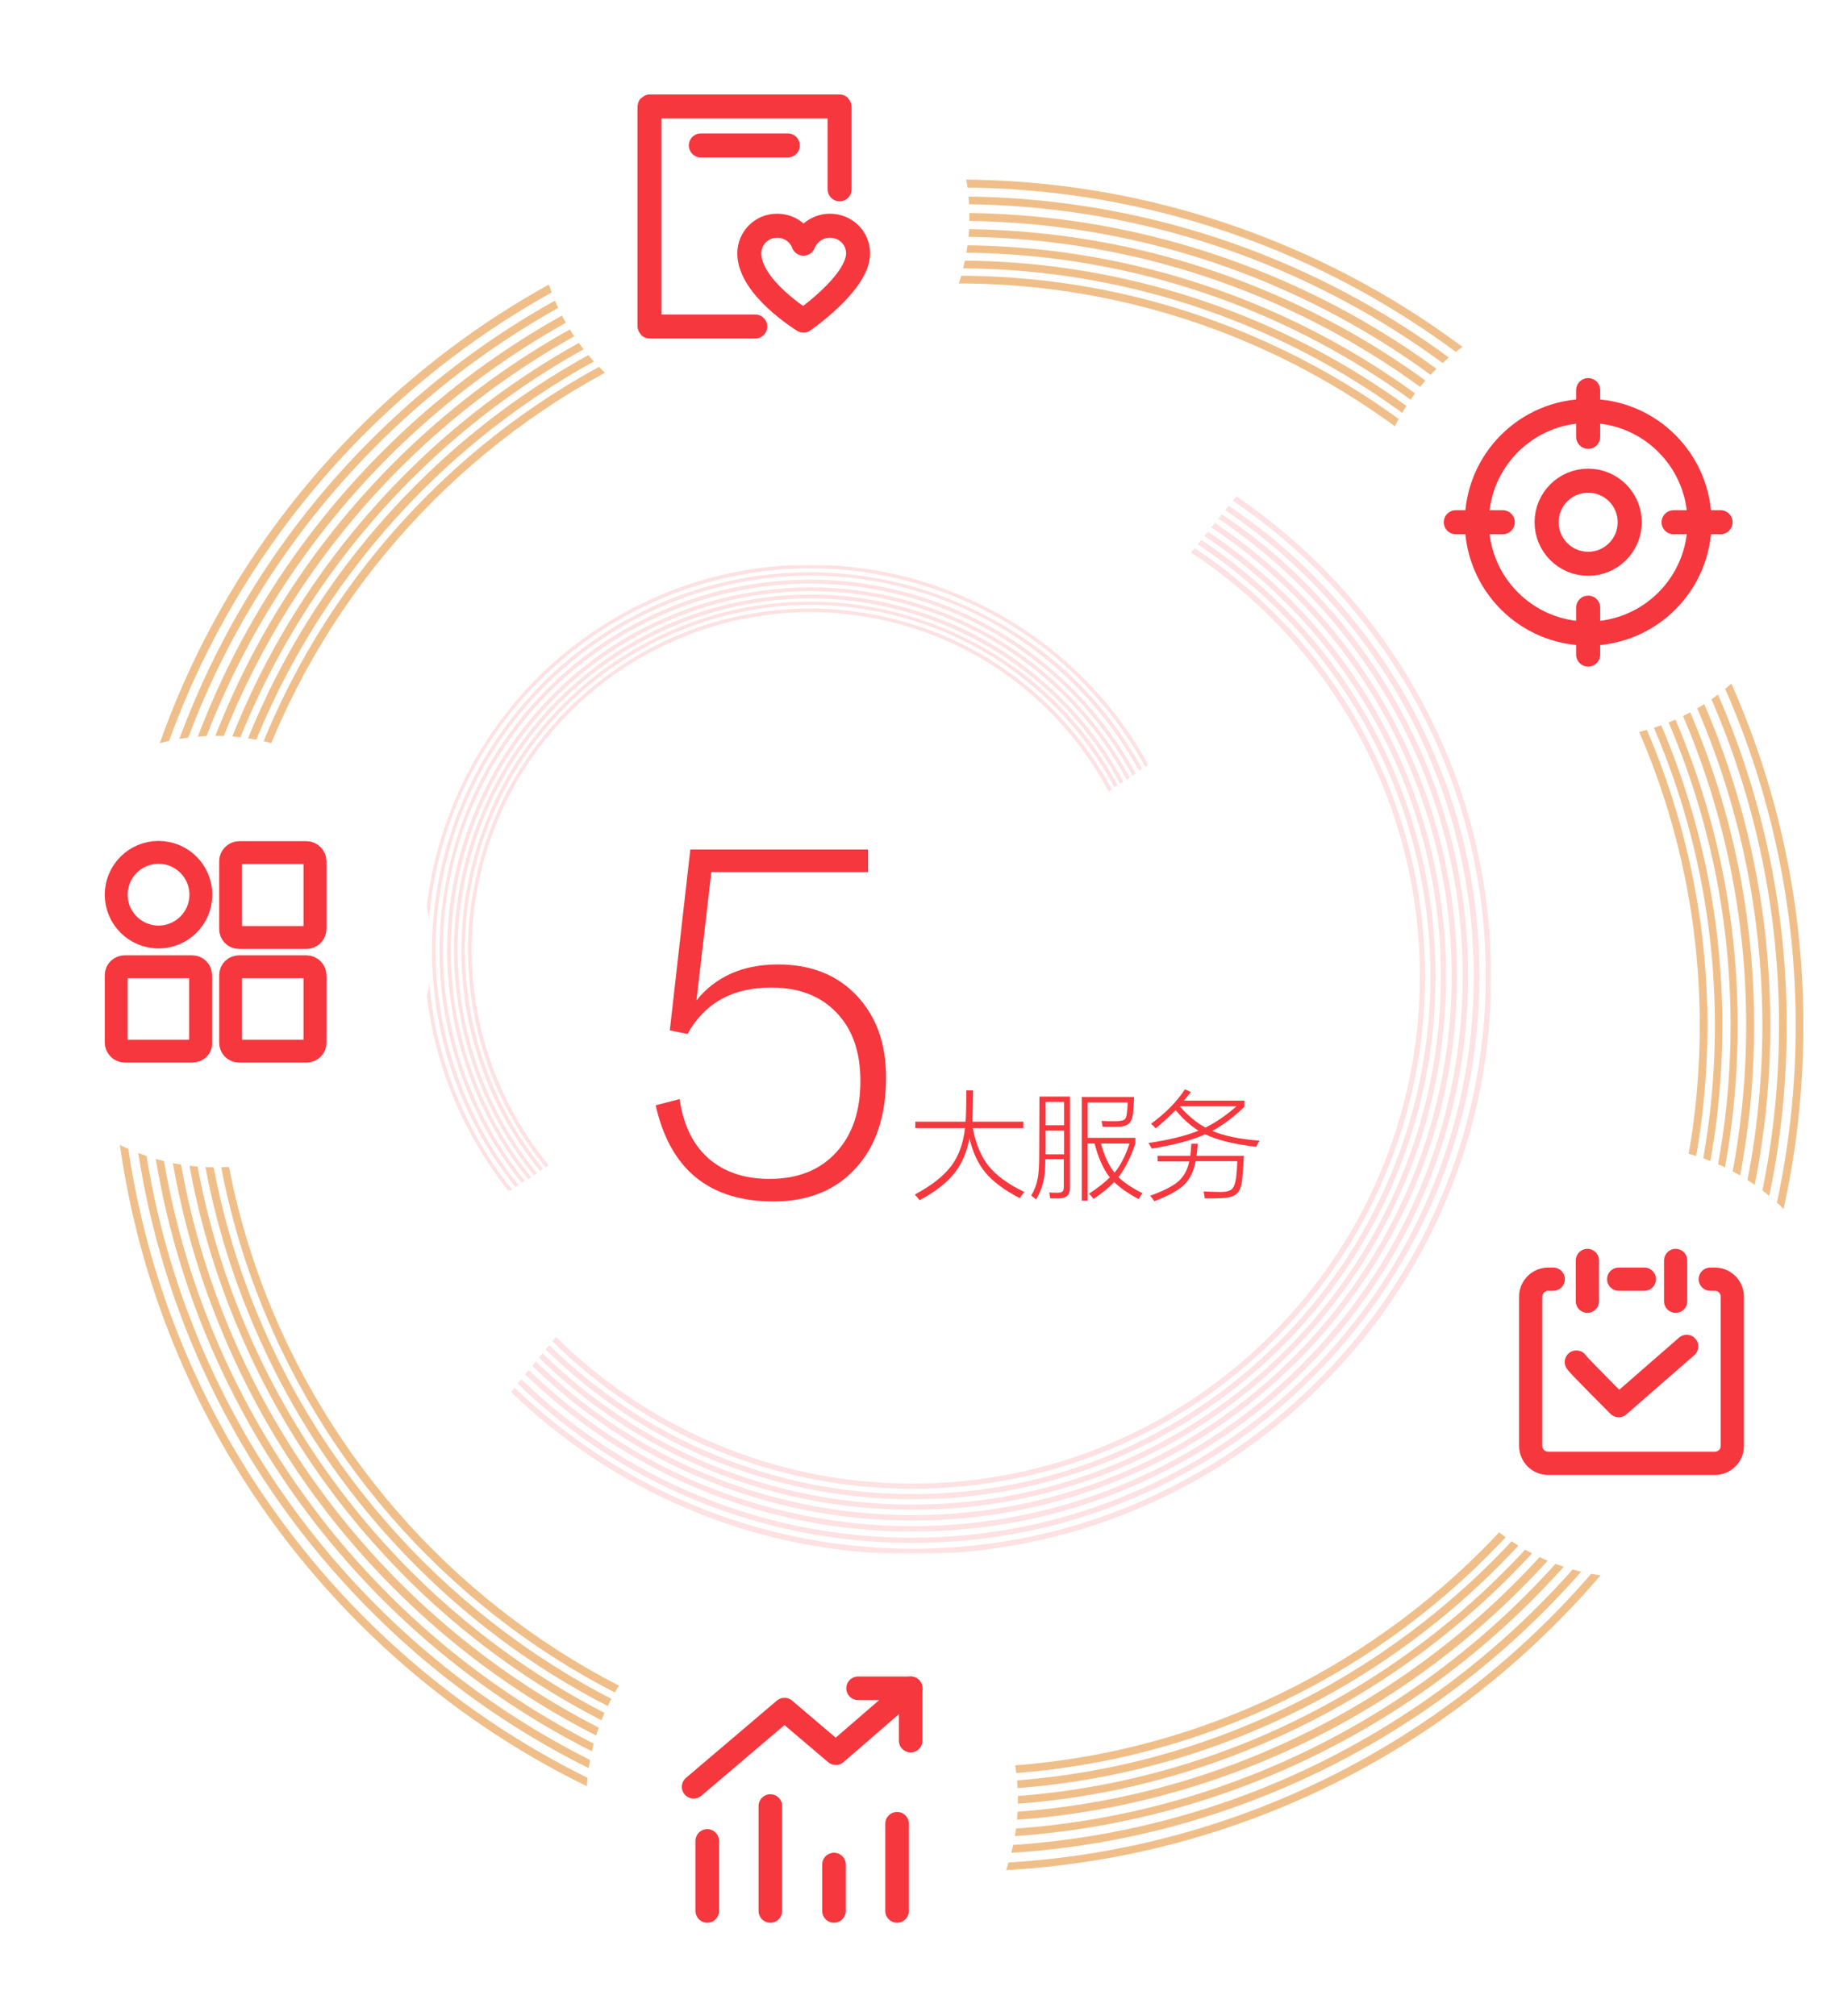 <?xml version="1.0" encoding="utf-8"?>
<!-- Generator: Adobe Illustrator 26.3.1, SVG Export Plug-In . SVG Version: 6.00 Build 0)  -->
<svg version="1.1" id="图层_1" xmlns="http://www.w3.org/2000/svg" xmlns:xlink="http://www.w3.org/1999/xlink" x="0px" y="0px"
	 viewBox="0 0 720 786" style="enable-background:new 0 0 720 786;" xml:space="preserve">
<style type="text/css">
	.st0{fill:#F0BF89;}
	.st1{opacity:0.15;}
	.st2{filter:url(#Adobe_OpacityMaskFilter);}
	.st3{fill:#FFFFFF;}
	.st4{fill:url(#SVGID_00000025421954152317727570000016533371541975551362_);}
	.st5{fill:url(#SVGID_00000127014238811481110640000013985156031638408119_);}
	.st6{mask:url(#SVGID_1_);}
	.st7{fill:#F6373E;}
	.st8{filter:url(#Adobe_OpacityMaskFilter_00000161600845618283812780000010965427579443837112_);}
	.st9{fill:url(#SVGID_00000089533909860886742600000011428422547442059678_);}
	.st10{fill:url(#SVGID_00000169525498991893025910000010108604258419342978_);}
	.st11{mask:url(#SVGID_00000018209993957860894310000013281511688763396023_);}
	.st12{fill:none;stroke:#F6373E;stroke-width:9.361;stroke-linecap:round;stroke-linejoin:round;stroke-miterlimit:10;}
	.st13{fill:none;stroke:#F6373E;stroke-width:9.19;stroke-linecap:round;stroke-linejoin:round;stroke-miterlimit:10;}
	.st14{fill:none;stroke:#F6373E;stroke-width:8.914;stroke-miterlimit:10;}
	.st15{fill:none;stroke:#F6373E;stroke-width:9.053;stroke-linecap:round;stroke-linejoin:round;stroke-miterlimit:10;}
	.st16{fill:none;stroke:#F6373E;stroke-width:9.377;stroke-miterlimit:10;}
	.st17{fill:none;stroke:#F6373E;stroke-width:9.377;stroke-linecap:round;stroke-linejoin:round;stroke-miterlimit:10;}
</style>
<g>
	<g>
		<g>
			<g>
				<path class="st0" d="M373.3,729.6c-44.5,0-87.7-8.7-128.4-25.9c-39.3-16.6-74.5-40.4-104.8-70.7S86,567.4,69.4,528.2
					c-17.2-40.7-25.9-83.8-25.9-128.4s8.7-87.7,25.9-128.4c16.6-39.3,40.4-74.5,70.7-104.8s65.6-54.1,104.8-70.7
					C285.6,78.8,328.8,70,373.3,70s87.7,8.8,128.3,26c39.3,16.6,74.5,40.4,104.8,70.7s54.1,65.6,70.7,104.8
					c17.2,40.7,25.9,83.8,25.9,128.4s-8.7,87.7-25.9,128.4c-16.6,39.3-40.4,74.5-70.7,104.8s-65.5,54.1-104.8,70.7
					C461,720.9,417.8,729.6,373.3,729.6z M373.3,73.1c-180.2,0-326.8,146.6-326.8,326.8s146.6,326.8,326.8,326.8S700,580,700,399.8
					S553.5,73.1,373.3,73.1z"/>
			</g>
			<g>
				<path class="st0" d="M373.3,723c-43.6,0-86-8.5-125.8-25.4c-38.5-16.3-73.1-39.6-102.7-69.3c-29.7-29.7-53-64.2-69.3-102.7
					c-16.8-39.9-25.4-82.2-25.4-125.8s8.5-86,25.4-125.8c16.3-38.5,39.6-73.1,69.3-102.7c29.7-29.7,64.2-53,102.7-69.3
					c39.9-16.8,82.2-25.4,125.8-25.4s86,8.6,125.8,25.4c38.5,16.3,73.1,39.6,102.7,69.3c29.7,29.7,53,64.2,69.3,102.7
					c16.8,39.9,25.4,82.2,25.4,125.8s-8.5,86-25.4,125.8c-16.3,38.5-39.6,73-69.3,102.7s-64.2,53-102.7,69.3
					C459.2,714.5,416.9,723,373.3,723z M373.3,79.6c-176.6,0-320.2,143.6-320.2,320.2S196.7,720,373.3,720s320.2-143.6,320.2-320.2
					S549.8,79.6,373.3,79.6z"/>
			</g>
			<g>
				<path class="st0" d="M373.3,716.6c-42.8,0-84.2-8.4-123.3-24.9c-37.7-16-71.6-38.8-100.7-67.9c-29.1-29.1-51.9-63-67.9-100.7
					c-16.5-39-24.9-80.5-24.9-123.3s8.4-84.2,24.9-123.3c15.9-37.7,38.8-71.6,67.9-100.7s63-51.9,100.7-67.9
					C289,91.4,330.5,83,373.3,83s84.2,8.4,123.3,24.9c37.7,15.9,71.6,38.8,100.7,67.9c29.1,29.1,51.9,63,67.9,100.7
					c16.5,39,24.9,80.5,24.9,123.3s-8.4,84.2-24.9,123.3c-16,37.7-38.8,71.6-67.9,100.7c-29.1,29.1-63,51.9-100.7,67.9
					C457.5,708.2,416,716.6,373.3,716.6z M373.3,86.1c-173,0-313.8,140.8-313.8,313.8s140.8,313.8,313.8,313.8S687,572.8,687,399.8
					S546.3,86.1,373.3,86.1z"/>
			</g>
			<g>
				<path class="st0" d="M373.3,710.3c-41.9,0-82.6-8.2-120.9-24.4c-37-15.6-70.2-38-98.7-66.5s-50.9-61.7-66.5-98.7
					c-16.2-38.3-24.4-79-24.4-120.9s8.2-82.6,24.4-120.9c15.6-37,38-70.2,66.5-98.7s61.7-50.9,98.7-66.5
					c38.3-16.2,78.9-24.4,120.9-24.4s82.6,8.2,120.9,24.4c37,15.6,70.2,38,98.7,66.5s50.9,61.7,66.5,98.7
					c16.2,38.3,24.4,78.9,24.4,120.9s-8.2,82.6-24.4,120.9c-15.6,37-38,70.2-66.5,98.7s-61.7,50.9-98.7,66.5
					C455.9,702.1,415.2,710.3,373.3,710.3z M373.3,92.3c-169.5,0-307.5,137.9-307.5,307.5s137.9,307.4,307.5,307.4
					s307.4-137.9,307.4-307.5S542.8,92.3,373.3,92.3z"/>
			</g>
			<g>
				<path class="st0" d="M373.3,704.1c-41.1,0-80.9-8-118.4-23.9c-36.2-15.3-68.8-37.3-96.7-65.2c-27.9-28-49.9-60.5-65.2-96.7
					c-16-37.6-24-77.4-24-118.5s8.1-80.9,23.9-118.4c15.3-36.2,37.3-68.8,65.2-96.7s60.5-49.9,96.7-65.2
					c37.5-15.9,77.4-23.9,118.4-23.9s80.9,8.1,118.4,23.9c36.2,15.3,68.8,37.3,96.7,65.2c27.9,27.9,49.9,60.5,65.2,96.7
					c15.9,37.5,23.9,77.4,23.9,118.4s-8,80.9-23.9,118.4c-15.3,36.2-37.3,68.8-65.2,96.7c-28,27.9-60.5,49.9-96.7,65.2
					C454.2,696,414.4,704.1,373.3,704.1z M373.3,98.5C207.1,98.5,72,233.7,72,399.8s135.1,301.3,301.3,301.3
					s301.3-135.2,301.3-301.3S539.4,98.5,373.3,98.5z"/>
			</g>
			<g>
				<path class="st0" d="M373.3,698c-40.3,0-79.3-7.9-116.1-23.4c-35.5-15-67.4-36.5-94.8-63.9s-48.9-59.3-63.9-94.8
					C82.9,479.1,75,440.1,75,399.8s7.9-79.3,23.4-116.1c15-35.5,36.5-67.4,63.9-94.8s59.3-48.9,94.8-63.9
					c36.8-15.6,75.8-23.4,116.1-23.4s79.3,7.9,116.1,23.4c35.5,15,67.4,36.5,94.8,63.9s48.9,59.3,63.9,94.8
					c15.5,36.8,23.4,75.8,23.4,116.1s-7.9,79.3-23.4,116.1c-15,35.5-36.5,67.4-63.9,94.8s-59.3,48.9-94.8,63.9
					C452.6,690.2,413.5,698,373.3,698z M373.3,104.6C210.5,104.6,78.1,237,78.1,399.8S210.5,695,373.3,695s295.2-132.4,295.2-295.2
					S536.1,104.6,373.3,104.6z"/>
			</g>
			<g>
				<path class="st0" d="M373.3,692.1c-39.5,0-77.7-7.7-113.8-23c-34.8-14.7-66.1-35.8-92.9-62.6s-47.9-58.1-62.6-92.9
					c-15.2-36-23-74.3-23-113.8s7.7-77.7,23-113.8c14.7-34.8,35.8-66.1,62.6-92.9s58.1-47.9,92.9-62.6c36-15.2,74.3-23,113.8-23
					s77.7,7.7,113.8,23c34.8,14.7,66.1,35.8,92.9,62.6c26.8,26.8,47.9,58.1,62.6,92.9c15.2,36,23,74.3,23,113.8s-7.7,77.7-23,113.8
					c-14.7,34.8-35.8,66.1-62.6,92.9s-58.1,47.9-92.9,62.6C451,684.4,412.7,692.1,373.3,692.1z M373.3,110.5
					C213.8,110.5,84,240.3,84,399.8s129.8,289.3,289.3,289.3s289.3-129.8,289.3-289.3S532.8,110.5,373.3,110.5z"/>
			</g>
		</g>
		<g class="st1">
			<defs>
				<filter id="Adobe_OpacityMaskFilter" filterUnits="userSpaceOnUse" x="199.2" y="193.5" width="382.1" height="412.4">
					<feColorMatrix  type="matrix" values="1 0 0 0 0  0 1 0 0 0  0 0 1 0 0  0 0 0 1 0"/>
				</filter>
			</defs>
			<mask maskUnits="userSpaceOnUse" x="199.2" y="193.5" width="382.1" height="412.4" id="SVGID_1_">
				<g class="st2">
					<rect x="52" y="97" class="st3" width="831" height="724"/>
					
						<linearGradient id="SVGID_00000023970595676701568520000005141592577065086091_" gradientUnits="userSpaceOnUse" x1="442.997" y1="585.603" x2="235.997" y2="521.603">
						<stop  offset="0" style="stop-color:#FFFFFF"/>
						<stop  offset="1" style="stop-color:#000000"/>
					</linearGradient>
					
						<rect x="94" y="383" style="fill:url(#SVGID_00000023970595676701568520000005141592577065086091_);" width="403" height="314"/>
					
						<linearGradient id="SVGID_00000167389108363528715050000017035870275081243576_" gradientUnits="userSpaceOnUse" x1="591.664" y1="321.748" x2="488.664" y2="208.748">
						<stop  offset="0" style="stop-color:#FFFFFF"/>
						<stop  offset="1" style="stop-color:#000000"/>
					</linearGradient>
					
						<rect x="320" y="129" style="fill:url(#SVGID_00000167389108363528715050000017035870275081243576_);" width="418" height="248"/>
				</g>
			</mask>
			<g class="st6">
				<path class="st7" d="M563.5,292.7c-11.4-26.9-27.6-51-48.3-71.7c-10.3-10.3-21.4-19.4-33.2-27.5l-1.4,1.7
					c59.4,40.2,98.6,108.2,98.6,185.2c0,123.2-100.2,223.4-223.4,223.4c-60.2,0-115-24-155.2-62.8l-1.4,1.7
					c20.1,19.3,43.2,34.7,68.8,45.5c27.8,11.8,57.3,17.7,87.8,17.7c30.4,0,60-6,87.8-17.7c26.9-11.4,51-27.6,71.7-48.3
					s37-44.8,48.3-71.7c11.8-27.8,17.7-57.3,17.7-87.8C581.2,350.1,575.2,320.5,563.5,292.7z"/>
				<path class="st7" d="M355.7,601.5c29.8,0,58.8-5.8,86-17.4c26.3-11.1,50-27.1,70.2-47.4c20.3-20.3,36.2-43.9,47.4-70.2
					c11.5-27.2,17.4-56.2,17.4-86s-5.8-58.8-17.4-86c-11.1-26.3-27.1-49.9-47.4-70.2c-10.2-10.2-21.1-19.2-32.9-27.1l-1.4,1.7
					c58.4,39.4,96.9,106.1,96.9,181.7c0,120.7-98.2,218.9-219,218.9c-59.2,0-112.9-23.6-152.3-61.8l-1.4,1.7
					c19.7,19.1,42.5,34.2,67.7,44.8C296.9,595.7,325.8,601.5,355.7,601.5z"/>
				<path class="st7" d="M355.7,597.1c29.2,0,57.6-5.7,84.3-17c25.8-10.9,49-26.5,68.9-46.4s35.5-43.1,46.4-68.9
					c11.3-26.7,17-55.1,17-84.3s-5.7-57.6-17-84.3c-10.9-25.8-26.5-49-46.4-68.9c-10-10.1-20.9-19-32.6-26.8l-1.4,1.7
					c57.4,38.5,95.3,104.1,95.3,178.3C570.2,498.8,474,595,355.7,595c-58.1,0-110.9-23.2-149.6-60.9l-1.4,1.7
					c19.4,18.8,41.8,33.7,66.6,44.2C298.1,591.4,326.4,597.1,355.7,597.1z"/>
				<path class="st7" d="M355.7,592.8c28.7,0,56.5-5.6,82.6-16.7c25.3-10.7,48-26,67.5-45.5c19.5-19.5,34.8-42.2,45.5-67.5
					c11.1-26.2,16.7-54,16.7-82.6c0-28.7-5.6-56.5-16.7-82.6c-10.7-25.3-26-48-45.5-67.5c-9.9-9.9-20.7-18.8-32.2-26.5l-1.4,1.7
					c56.5,37.7,93.7,102.1,93.7,174.9c0,115.9-94.3,210.2-210.2,210.2c-57.1,0-108.9-22.9-146.8-59.9l-1.4,1.7
					c19.1,18.6,41.1,33.3,65.6,43.6C299.2,587.2,327,592.8,355.7,592.8z"/>
				<path class="st7" d="M355.7,588.6c28.1,0,55.3-5.5,81-16.3c24.8-10.5,47-25.5,66.1-44.6c19.1-19.1,34.1-41.4,44.6-66.1
					c10.8-25.6,16.3-52.9,16.3-81s-5.5-55.3-16.3-81c-10.5-24.8-25.5-47-44.6-66.1c-9.8-9.8-20.5-18.6-31.9-26.2l-1.4,1.7
					c55.5,36.9,92.2,100.1,92.2,171.6c0,113.6-92.4,206-206,206c-56.1,0-107-22.5-144.2-59l-1.4,1.7c18.8,18.4,40.4,32.8,64.5,43
					C300.3,583.1,327.6,588.6,355.7,588.6z"/>
				<path class="st7" d="M355.7,584.5c27.5,0,54.2-5.4,79.4-16c24.3-10.3,46.1-25,64.8-43.7s33.4-40.5,43.7-64.8
					c10.6-25.1,16-51.9,16-79.4s-5.4-54.2-16-79.4c-10.3-24.3-25-46.1-43.7-64.8c-9.7-9.7-20.3-18.4-31.6-25.9l-1.4,1.7
					c54.6,36.2,90.7,98.1,90.7,168.4c0,111.3-90.6,201.9-201.9,201.9c-55.1,0-105.1-22.2-141.6-58.1l-1.4,1.7
					c18.4,18.1,39.8,32.4,63.5,42.4C301.4,579,328.1,584.5,355.7,584.5z"/>
				<path class="st7" d="M355.7,580.4c27,0,53.2-5.3,77.8-15.7c23.8-10.1,45.2-24.5,63.5-42.8c18.4-18.4,32.8-39.7,42.8-63.5
					c10.4-24.6,15.7-50.8,15.7-77.8s-5.3-53.2-15.7-77.8c-10.1-23.8-24.5-45.2-42.8-63.5c-9.6-9.6-20.1-18.2-31.3-25.6l-1.4,1.7
					c53.7,35.4,89.2,96.3,89.2,165.2c0,109.1-88.7,197.8-197.8,197.8c-54.1,0-103.2-21.8-139-57.2l-1.4,1.7
					c18.1,17.9,39.2,32,62.5,41.9C302.5,575.1,328.7,580.4,355.7,580.4z"/>
			</g>
			<defs>
				
					<filter id="Adobe_OpacityMaskFilter_00000107573282363812305240000000810225296432927876_" filterUnits="userSpaceOnUse" x="165.4" y="220.2" width="282.3" height="244.4">
					<feColorMatrix  type="matrix" values="1 0 0 0 0  0 1 0 0 0  0 0 1 0 0  0 0 0 1 0"/>
				</filter>
			</defs>
			
				<mask maskUnits="userSpaceOnUse" x="165.4" y="220.2" width="282.3" height="244.4" id="SVGID_00000018209993957860894310000013281511688763396023_">
				<g style="filter:url(#Adobe_OpacityMaskFilter_00000107573282363812305240000000810225296432927876_);">
					<rect x="39.7" y="133.3" class="st3" width="431.1" height="369.7"/>
					
						<linearGradient id="SVGID_00000176003301739359467950000015106745720134286980_" gradientUnits="userSpaceOnUse" x1="153.026" y1="421.209" x2="201.319" y2="337.795" gradientTransform="matrix(1 0 0 -1 0 786)">
						<stop  offset="0" style="stop-color:#FFFFFF"/>
						<stop  offset="1" style="stop-color:#000000"/>
					</linearGradient>
					
						<rect x="85.4" y="358.1" style="fill:url(#SVGID_00000176003301739359467950000015106745720134286980_);" width="206.3" height="136.1"/>
					
						<linearGradient id="SVGID_00000072973197967936850160000004292549115014434954_" gradientUnits="userSpaceOnUse" x1="362.546" y1="568.866" x2="410.629" y2="485.813" gradientTransform="matrix(1 0 0 -1 0 786)">
						<stop  offset="0" style="stop-color:#FFFFFF"/>
						<stop  offset="1" style="stop-color:#000000"/>
					</linearGradient>
					
						<rect x="310.1" y="201.8" style="fill:url(#SVGID_00000072973197967936850160000004292549115014434954_);" width="175.6" height="152.8"/>
				</g>
			</mask>
			<g class="st11">
				<path class="st7" d="M166.1,385.3c1.9,19.4,7.5,37.9,16.6,55.2c4.5,8.6,9.8,16.6,15.7,24.1l1.2-0.8
					c-29.9-37.4-41.4-88.5-26.1-137.5c24.4-78.5,108.1-122.4,186.6-98c38.4,11.9,68.5,38,86.4,70.8l1.2-0.8
					c-8.9-16.3-20.6-30.6-34.8-42.6c-15.4-13-33-22.6-52.4-28.7c-19.4-6-39.4-8.1-59.4-6.1c-19.4,1.9-37.9,7.5-55.2,16.6
					s-32.4,21.2-45,36.1c-13,15.4-22.6,33-28.7,52.4C166.2,345.3,164.1,365.3,166.1,385.3z"/>
				<path class="st7" d="M359.6,229.8c-19-5.9-38.6-7.9-58.2-6c-19,1.9-37.2,7.3-54.1,16.2s-31.8,20.8-44.1,35.4
					c-12.7,15.1-22.2,32.3-28.1,51.3s-7.9,38.6-6,58.2c1.9,19,7.3,37.2,16.2,54.1c4.5,8.5,9.7,16.4,15.6,23.8l1.2-0.8
					c-29.4-36.6-40.7-86.8-25.7-134.9c23.9-76.9,105.9-120,182.8-96.1c37.7,11.7,67.2,37.4,84.8,69.5l1.2-0.8
					c-8.8-16.1-20.3-30.2-34.2-42C395.9,245.2,378.6,235.8,359.6,229.8z"/>
				<path class="st7" d="M358.7,232.6c-18.6-5.8-37.8-7.8-57.1-5.9c-18.6,1.8-36.4,7.2-53,15.9s-31.1,20.4-43.2,34.6
					c-12.5,14.8-21.8,31.7-27.5,50.3s-7.8,37.8-5.9,57.1c1.8,18.6,7.2,36.4,15.9,53c4.4,8.4,9.6,16.2,15.4,23.5l1.2-0.8
					c-28.9-35.9-40.1-85.1-25.4-132.4C202.6,252.8,283,210.5,358.3,234c37,11.5,66,36.7,83.2,68.4l1.2-0.8
					c-8.6-15.8-19.9-29.8-33.7-41.4C394.3,247.7,377.3,238.4,358.7,232.6z"/>
				<path class="st7" d="M357.9,235.4c-18.2-5.7-37.1-7.6-55.9-5.7c-18.2,1.8-35.7,7.1-52,15.6c-16.3,8.6-30.5,20-42.3,34
					c-12.2,14.5-21.3,31.1-27,49.3c-5.7,18.2-7.6,37.1-5.7,55.9c1.8,18.2,7.1,35.7,15.6,52c4.4,8.3,9.5,16.1,15.3,23.3l1.2-0.8
					c-28.5-35.2-39.5-83.6-25-130c23-73.8,101.7-115.2,175.5-92.2c36.4,11.3,64.8,36.1,81.6,67.2l1.2-0.8
					c-8.5-15.6-19.6-29.3-33.1-40.8C392.7,250.1,376.1,241.1,357.9,235.4z"/>
				<path class="st7" d="M357,238.1c-17.9-5.6-36.3-7.5-54.8-5.6c-17.9,1.8-35,6.9-50.9,15.3s-29.9,19.6-41.5,33.3
					c-12,14.2-20.9,30.5-26.5,48.3c-5.6,17.9-7.5,36.3-5.6,54.8c1.8,17.9,6.9,35,15.3,51c4.3,8.2,9.4,15.9,15.1,23l1.2-0.8
					c-28-34.5-38.9-82-24.7-127.5c22.5-72.3,99.7-112.9,172-90.4c35.7,11.1,63.7,35.5,80.1,66.1l1.2-0.8
					c-8.3-15.4-19.2-28.9-32.6-40.2C391.2,252.5,374.9,243.6,357,238.1z"/>
				<path class="st7" d="M356.2,240.7c-17.5-5.4-35.6-7.3-53.7-5.5c-17.5,1.7-34.3,6.8-49.9,15s-29.3,19.2-40.7,32.6
					c-11.8,13.9-20.5,29.9-25.9,47.4s-7.3,35.6-5.5,53.7c1.7,17.5,6.8,34.3,15,49.9c4.3,8.1,9.3,15.7,15,22.7l1.2-0.8
					c-27.6-33.9-38.3-80.5-24.4-125.2c22.1-70.9,97.6-110.6,168.5-88.6c35.1,10.9,62.5,34.9,78.6,65l1.2-0.8
					c-8.1-15.2-18.9-28.5-32-39.6C389.7,254.9,373.7,246.2,356.2,240.7z"/>
				<path class="st7" d="M355.4,243.3c-17.2-5.3-34.9-7.2-52.7-5.4c-17.1,1.7-33.6,6.6-48.9,14.7c-15.3,8.1-28.7,18.8-39.9,32
					c-11.5,13.6-20.1,29.2-25.4,46.4c-5.3,17.2-7.2,34.9-5.4,52.7c1.7,17.1,6.6,33.6,14.7,48.9c4.2,8,9.2,15.5,14.9,22.5l1.2-0.8
					c-27.2-33.2-37.7-79-24.1-122.9c21.6-69.5,95.7-108.4,165.2-86.8c34.5,10.7,61.4,34.4,77.2,64l1.2-0.8c-8-15-18.6-28.1-31.5-39
					C388.2,257.2,372.6,248.6,355.4,243.3z"/>
			</g>
		</g>
		<g>
			<g>
				<path class="st7" d="M358.5,467.9c-0.9-1.1-1.6-1.9-1.9-2.2c6.6-3.5,11.4-7.3,14.4-11.4c2.8-3.8,4.5-8.6,5.2-14.5h-19.4v-2.5
					h19.6c0.2-2.7,0.3-6.8,0.3-12.2h2.6c0,3.7-0.1,7.7-0.2,12.2h19.8v2.5h-19.7c1.2,6.2,3.3,11.2,6.2,14.8c3,3.7,7.6,7.1,13.9,10.1
					c-1,1.2-1.5,2-1.8,2.4c-6-3.1-10.5-6.5-13.4-10s-4.9-7.9-6.2-13.3c-1,5.3-2.9,9.9-5.8,13.5C369.1,461.1,364.6,464.6,358.5,467.9
					z"/>
				<path class="st7" d="M405.2,427.5h11.9v35.4c0,1.5-0.3,2.6-1,3.2c-0.6,0.7-1.7,1-3.2,1.1c-0.7,0-1.9,0-3.5,0
					c-0.1-0.7-0.2-1.5-0.4-2.3c0.9,0.1,2,0.1,3.4,0.1c0.8,0,1.4-0.2,1.8-0.5s0.5-0.9,0.5-1.8v-10.8h-7.2c0,3.9-0.3,7-0.9,9.2
					c-0.5,2.1-1.4,4.3-2.7,6.5c-0.5-0.4-1.1-0.9-1.9-1.5c1.2-2,2-4.1,2.4-6.1c0.5-2.2,0.7-5.4,0.7-9.6L405.2,427.5L405.2,427.5z
					 M407.6,429.6v9.1h7.2v-9.1H407.6z M407.6,440.8v9.2h7.2v-9.2H407.6z M421.7,427.7h20.4c-0.1,2.1-0.2,4.2-0.4,6.2
					c-0.2,2-0.8,3.4-1.7,4.2c-0.9,0.8-2.5,1.2-4.8,1.2c-1.1,0-2.9,0-5.4,0c-0.1-0.8-0.2-1.5-0.4-2.3c1.2,0.1,3,0.1,5.3,0.1
					c1.8,0,3-0.2,3.6-0.6c0.5-0.4,0.9-1.2,1-2.6c0.2-1.7,0.3-3.1,0.3-4.1H424v13.8h18.6v2.2c-1.9,5.6-4.1,9.9-6.6,13.1
					c2.1,2.1,5.2,4.2,9.4,6.3c-0.6,0.7-1.1,1.5-1.5,2.3c-4.1-2.2-7.4-4.5-9.6-6.7c-2,2.2-4.7,4.4-8,6.6c-0.6-0.8-1.2-1.5-1.8-2
					c3.6-2.4,6.3-4.5,8.1-6.4c-2.5-3.2-4.5-7.6-5.9-13.2H424v22.3h-2.3V427.7L421.7,427.7z M440.3,445.8h-11.1
					c1.3,4.9,3.1,8.7,5.3,11.4C436.8,454.3,438.8,450.5,440.3,445.8z"/>
				<path class="st7" d="M489.7,447.1c-8.5-1-15.2-2.6-19.9-4.9c-5,2.3-11.9,4.1-20.8,5.6c-0.2-0.4-0.6-1.1-1.3-2.2
					c8.1-1.2,14.6-2.8,19.5-4.8c-3.2-2-6.1-4.6-8.9-8c-2.4,2.4-5,4.8-7.8,7.1c-0.6-0.7-1.2-1.3-1.8-1.8c5.5-4,9.9-8.4,13.2-13.4
					l2.3,1c-0.3,0.5-1.2,1.6-2.7,3.4h23.6v2.4c-4.3,4.1-8.5,7.2-12.5,9.4c4.4,1.9,10.5,3.2,18.4,3.8
					C490.5,445.4,490.1,446.2,489.7,447.1z M451.2,450.6H464c0.2-1.4,0.3-3,0.4-4.7h2.5c-0.1,1.3-0.2,2.9-0.5,4.7h18.5
					c-0.1,2.3-0.3,5.1-0.6,8.4c-0.2,3-0.9,5.1-2,6.2c-1.1,1.2-3.2,1.8-6.1,1.9c-1.6,0.1-3.8,0.1-6.6,0.1c0-0.8-0.2-1.6-0.4-2.7
					c1.1,0.1,3.4,0.1,6.8,0.2c2,0,3.5-0.4,4.3-1.2c0.8-0.8,1.3-2.4,1.6-4.6c0.2-2.2,0.4-4.3,0.4-6.2h-16.2c-0.8,4-2.3,7.2-4.7,9.4
					c-2.3,2.1-6.1,4.2-11.4,6.2c-0.7-1-1.2-1.7-1.7-2.1c5.2-1.9,8.8-3.7,10.9-5.5c2.2-1.9,3.7-4.5,4.4-7.9h-12.3L451.2,450.6
					L451.2,450.6z M482,431.3h-22.1c3.1,3.6,6.5,6.4,10,8.3C473.8,437.7,477.9,434.9,482,431.3z"/>
			</g>
			<g>
				<path class="st7" d="M271.5,390c7.5-9.3,18.1-14,31.8-14c12.9,0,23.2,4.1,30.9,12.4c7.5,8.1,11.2,18.6,11.2,31.6
					c0,15-3.9,26.8-11.8,35.4c-7.8,8.6-18.5,13-32.1,13c-25,0-40.3-12.5-45.9-37.5l9.3-2.4c1.6,10.6,5.6,18.5,12.1,23.8
					c5.9,4.8,13.5,7.3,23,7.3c11.1,0,19.8-3.5,26.1-10.5c6.2-6.8,9.3-16,9.3-27.6c0-11.3-3-20.1-9.2-26.6
					c-6.2-6.6-14.7-9.9-25.6-9.9c-15,0-25.9,6-32.6,18.1l-6.9-1.4l8-70.5h69.3v8.8h-61.1L271.5,390z"/>
			</g>
		</g>
	</g>
	<g>
		<circle class="st3" cx="293.8" cy="84.4" r="84.1"/>
		<g>
			<path class="st12" d="M334.5,98.8c0-6.1-4.9-10.8-11-10.8c-4.7,0-8.7,3-10.3,7c-1.6-4.2-5.6-7-10.3-7c-6.1,0-10.8,4.9-10.8,10.8
				c0,13.3,21.1,26.2,21.1,26.2S334.5,110.3,334.5,98.8z"/>
			<path class="st12" d="M327.3,73.8V41.7c0-0.2,0-0.2-0.2-0.2h-73.7c-0.2,0-0.2,0-0.2,0.2v85.4c0,0.2,0,0.2,0.2,0.2h41"/>
			<line class="st12" x1="273.2" y1="56.7" x2="307.1" y2="56.7"/>
		</g>
	</g>
	<g>
		<circle class="st3" cx="312.7" cy="701.6" r="84.1"/>
		<g>
			<g>
				<polyline class="st13" points="334.5,658.2 355,658.2 355,678.6 				"/>
				<path class="st13" d="M355,658.2c-1.8,1.6-29.2,25.3-29.2,25.3l-20-17l-35.4,30.1"/>
			</g>
			<g>
				<line class="st13" x1="275.7" y1="717.7" x2="275.7" y2="745"/>
				<line class="st13" x1="300.3" y1="704.1" x2="300.3" y2="745"/>
				<line class="st13" x1="325.1" y1="726.9" x2="325.1" y2="745"/>
				<line class="st13" x1="349.7" y1="711" x2="349.7" y2="745"/>
			</g>
		</g>
	</g>
	<g>
		<circle class="st3" cx="84.1" cy="371" r="84.1"/>
		<g>
			<circle class="st14" cx="61.8" cy="348.8" r="16.5"/>
			<path class="st14" d="M119.5,365.5H93.2c-2,0-3.3-1.6-3.3-3.3v-26.5c0-1.8,1.6-3.3,3.3-3.3h26.3c1.8,0,3.3,1.6,3.3,3.3V362
				C122.9,363.9,121.3,365.5,119.5,365.5z"/>
			<path class="st14" d="M119.5,409.8H93.2c-2,0-3.3-1.6-3.3-3.3v-26.3c0-2,1.6-3.3,3.3-3.3h26.3c1.8,0,3.3,1.6,3.3,3.3v26.3
				C122.9,408.3,121.3,409.8,119.5,409.8z"/>
			<path class="st14" d="M74.9,409.8H48.6c-1.8,0-3.3-1.6-3.3-3.3v-26.3c0-2,1.6-3.3,3.3-3.3h26.3c2,0,3.3,1.6,3.3,3.3v26.3
				C78.5,408.3,76.9,409.8,74.9,409.8z"/>
		</g>
	</g>
	<g>
		<circle class="st3" cx="635.9" cy="530.9" r="84.1"/>
		<g>
			<g>
				<line class="st15" x1="618.8" y1="491.4" x2="618.8" y2="507.3"/>
				<line class="st15" x1="653.2" y1="491.4" x2="653.2" y2="507.3"/>
			</g>
			<path class="st15" d="M614.5,531c0,0.5,16.5,17,16.5,17l26.5-23.1"/>
			<path class="st15" d="M605.5,498.7h-2c-3.6,0-6.8,2.9-6.8,6.8v58.2c0,3.6,2.9,6.8,6.8,6.8h65c3.6,0,6.8-2.9,6.8-6.8v-58.2
				c0-3.6-2.9-6.8-6.8-6.8h-1.8"/>
			<line class="st15" x1="641" y1="498.7" x2="631" y2="498.7"/>
		</g>
	</g>
	<g>
		<circle class="st3" cx="619.1" cy="203.6" r="84.1"/>
		<g>
			<circle class="st16" cx="619.1" cy="203.6" r="43.4"/>
			<circle class="st16" cx="619.1" cy="203.6" r="16.2"/>
			<g>
				<line class="st17" x1="567.5" y1="203.6" x2="585.8" y2="203.6"/>
				<line class="st17" x1="652.4" y1="203.6" x2="670.7" y2="203.6"/>
			</g>
			<g>
				<line class="st17" x1="619.1" y1="152.1" x2="619.1" y2="170.3"/>
				<line class="st17" x1="619.1" y1="236.9" x2="619.1" y2="255.2"/>
			</g>
		</g>
	</g>
</g>
</svg>
